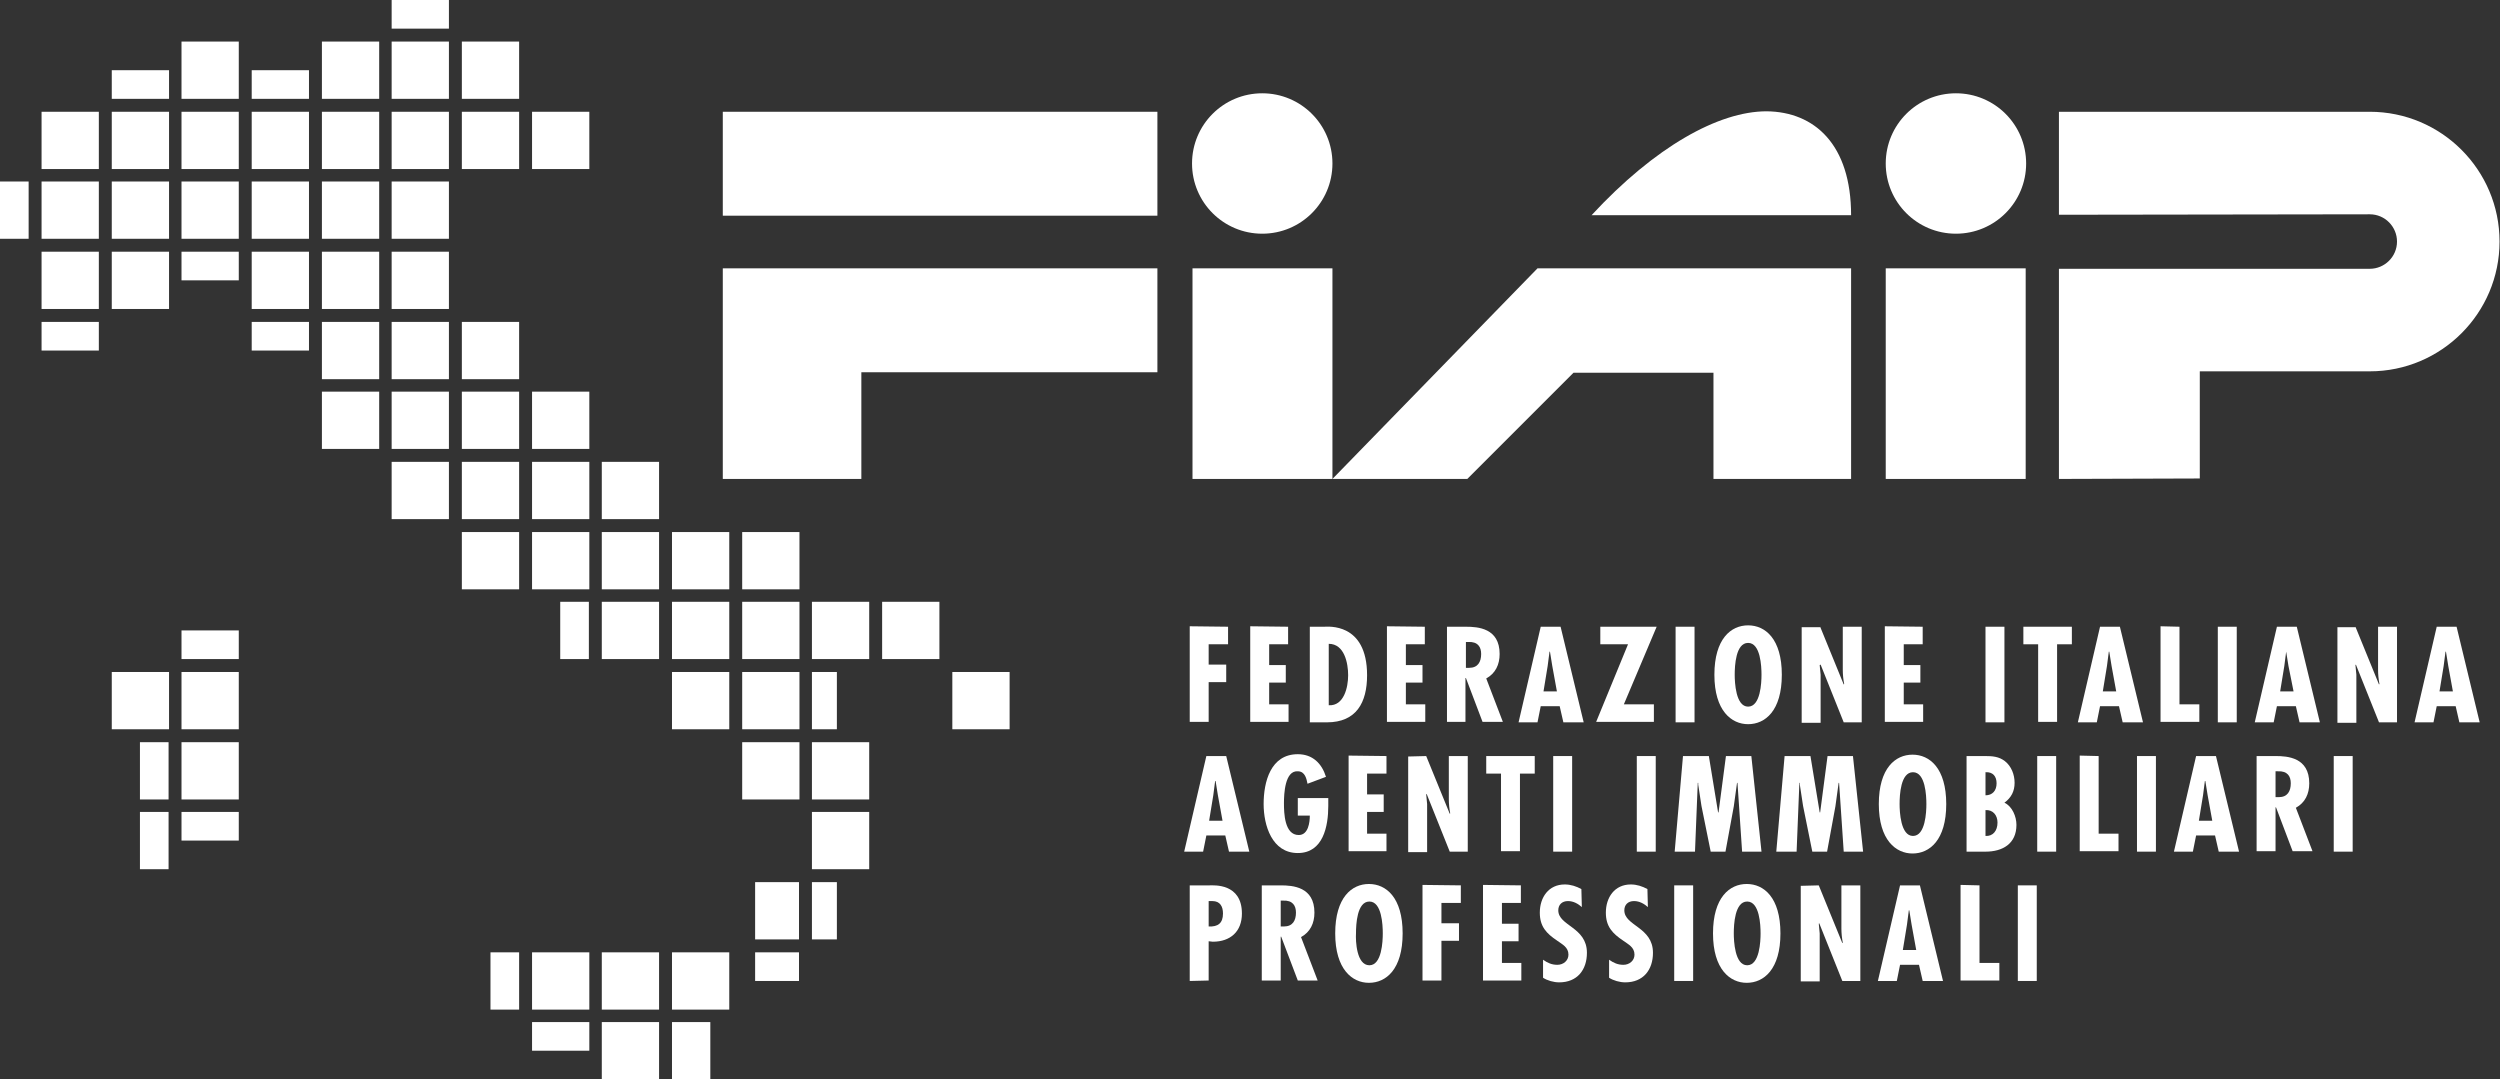 <?xml version="1.0" encoding="utf-8"?>
<!-- Generator: Adobe Illustrator 24.0.2, SVG Export Plug-In . SVG Version: 6.00 Build 0)  -->
<svg version="1.1" id="Livello_1" xmlns="http://www.w3.org/2000/svg" xmlns:xlink="http://www.w3.org/1999/xlink" x="0px" y="0px"
	 viewBox="0 0 541.3 233.7" style="enable-background:new 0 0 541.3 233.7;" xml:space="preserve">
<rect x="0" y="0" width="541.3" height="233.7" fill="#333333" stroke="none"/>
<style type="text/css">
	.st0{fill:#FFFFFF;}
</style>
<g id="Traccia">
</g>
<g id="Federazione">
</g>
<g id="FIAPA">
	<g>
		<rect x="24.2" y="15.2" class="st0" width="12.4" height="6.2"/>
		<rect x="39.3" y="9" class="st0" width="12.4" height="12.4"/>
		<rect x="54.5" y="15.2" class="st0" width="12.4" height="6.2"/>
		<rect x="69.7" y="9" class="st0" width="12.4" height="12.4"/>
		<rect x="84.8" y="9" class="st0" width="12.4" height="12.4"/>
		<rect x="84.8" class="st0" width="12.4" height="6.2"/>
		<rect x="100" y="9" class="st0" width="12.4" height="12.4"/>
		<rect x="9" y="24.2" class="st0" width="12.4" height="12.4"/>
		<rect x="24.2" y="24.2" class="st0" width="12.4" height="12.4"/>
		<rect x="39.3" y="24.2" class="st0" width="12.4" height="12.4"/>
		<rect x="54.5" y="24.2" class="st0" width="12.4" height="12.4"/>
		<rect x="69.7" y="24.2" class="st0" width="12.4" height="12.4"/>
		<rect x="84.8" y="24.2" class="st0" width="12.4" height="12.4"/>
		<rect x="100" y="24.2" class="st0" width="12.4" height="12.4"/>
		<rect x="115.2" y="24.2" class="st0" width="12.4" height="12.4"/>
		<rect x="9" y="39.3" class="st0" width="12.4" height="12.4"/>
		<rect y="39.3" class="st0" width="6.2" height="12.4"/>
		<rect x="24.2" y="39.3" class="st0" width="12.4" height="12.4"/>
		<rect x="39.3" y="39.3" class="st0" width="12.4" height="12.4"/>
		<rect x="54.5" y="39.3" class="st0" width="12.4" height="12.4"/>
		<rect x="69.7" y="39.3" class="st0" width="12.4" height="12.4"/>
		<rect x="84.8" y="39.3" class="st0" width="12.4" height="12.4"/>
		<rect x="9" y="54.5" class="st0" width="12.4" height="12.4"/>
		<rect x="24.2" y="54.5" class="st0" width="12.4" height="12.4"/>
		<rect x="39.3" y="54.5" class="st0" width="12.4" height="6.2"/>
		<rect x="54.5" y="54.5" class="st0" width="12.4" height="12.4"/>
		<rect x="69.7" y="54.5" class="st0" width="12.4" height="12.4"/>
		<rect x="84.8" y="54.5" class="st0" width="12.4" height="12.4"/>
		<rect x="9" y="69.7" class="st0" width="12.4" height="6.2"/>
		<rect x="54.5" y="69.7" class="st0" width="12.4" height="6.2"/>
		<rect x="69.7" y="69.7" class="st0" width="12.4" height="12.4"/>
		<rect x="84.8" y="69.7" class="st0" width="12.4" height="12.4"/>
		<rect x="100" y="69.7" class="st0" width="12.4" height="12.4"/>
		<rect x="69.7" y="84.8" class="st0" width="12.4" height="12.4"/>
		<rect x="84.8" y="84.8" class="st0" width="12.4" height="12.4"/>
		<rect x="100" y="84.8" class="st0" width="12.4" height="12.4"/>
		<rect x="115.2" y="84.8" class="st0" width="12.4" height="12.4"/>
		<rect x="84.8" y="100" class="st0" width="12.4" height="12.4"/>
		<rect x="100" y="100" class="st0" width="12.4" height="12.4"/>
		<rect x="115.2" y="100" class="st0" width="12.4" height="12.4"/>
		<rect x="130.3" y="100" class="st0" width="12.4" height="12.4"/>
		<rect x="100" y="115.2" class="st0" width="12.4" height="12.4"/>
		<rect x="115.2" y="115.2" class="st0" width="12.4" height="12.4"/>
		<rect x="130.3" y="115.2" class="st0" width="12.4" height="12.4"/>
		<rect x="145.5" y="115.2" class="st0" width="12.4" height="12.4"/>
		<rect x="160.7" y="115.2" class="st0" width="12.4" height="12.4"/>
		<rect x="39.3" y="136.5" class="st0" width="12.4" height="6.2"/>
		<rect x="121.3" y="130.3" class="st0" width="6.2" height="12.4"/>
		<rect x="130.3" y="130.3" class="st0" width="12.4" height="12.4"/>
		<rect x="145.5" y="130.3" class="st0" width="12.4" height="12.4"/>
		<rect x="160.7" y="130.3" class="st0" width="12.4" height="12.4"/>
		<rect x="175.8" y="130.3" class="st0" width="12.4" height="12.4"/>
		<rect x="191" y="130.3" class="st0" width="12.4" height="12.4"/>
		<rect x="24.2" y="145.5" class="st0" width="12.4" height="12.4"/>
		<rect x="39.3" y="145.5" class="st0" width="12.4" height="12.4"/>
		<rect x="145.5" y="145.5" class="st0" width="12.4" height="12.4"/>
		<rect x="160.7" y="145.5" class="st0" width="12.4" height="12.4"/>
		<rect x="175.8" y="145.5" class="st0" width="5.4" height="12.4"/>
		<rect x="206.2" y="145.5" class="st0" width="12.4" height="12.4"/>
		<rect x="30.3" y="160.7" class="st0" width="6.2" height="12.4"/>
		<rect x="39.3" y="160.7" class="st0" width="12.4" height="12.4"/>
		<rect x="160.7" y="160.7" class="st0" width="12.4" height="12.4"/>
		<rect x="175.8" y="160.7" class="st0" width="12.4" height="12.4"/>
		<rect x="30.3" y="175.8" class="st0" width="6.2" height="12.4"/>
		<rect x="39.3" y="175.8" class="st0" width="12.4" height="6.2"/>
		<rect x="175.8" y="175.8" class="st0" width="12.4" height="12.4"/>
		<rect x="163.5" y="191" class="st0" width="9.5" height="12.4"/>
		<rect x="175.8" y="191" class="st0" width="5.4" height="12.4"/>
		<rect x="106.2" y="206.2" class="st0" width="6.2" height="12.4"/>
		<rect x="115.2" y="206.2" class="st0" width="12.4" height="12.4"/>
		<rect x="130.3" y="206.2" class="st0" width="12.4" height="12.4"/>
		<rect x="145.5" y="206.2" class="st0" width="12.4" height="12.4"/>
		<rect x="163.5" y="206.2" class="st0" width="9.5" height="6.2"/>
		<rect x="115.2" y="221.3" class="st0" width="12.4" height="6.2"/>
		<rect x="130.3" y="221.3" class="st0" width="12.4" height="12.4"/>
		<rect x="145.5" y="221.3" class="st0" width="8.3" height="12.4"/>
		<g>
			<path class="st0" d="M265.9,135.7v3.8h-4.2v4.4h3.8v3.8h-3.8v8.6h-4.1v-20.7L265.9,135.7L265.9,135.7z"/>
			<path class="st0" d="M278.9,135.7v3.8h-4.1v4.5h3.6v3.8h-3.6v4.7h4.2v3.8h-8.3v-20.7L278.9,135.7L278.9,135.7z"/>
			<path class="st0" d="M283.6,156.4v-20.7h3.1c0.7,0,9.3-1,9.3,10.5c0,5.9-2.3,10.2-8.7,10.2H283.6z M291.9,146.2
				c0-2.6-0.8-6.8-4.2-6.8v13.3C291,152.9,291.9,148.8,291.9,146.2z"/>
			<path class="st0" d="M308.5,135.7v3.8h-4.1v4.5h3.6v3.8h-3.6v4.7h4.2v3.8h-8.3v-20.7L308.5,135.7L308.5,135.7z"/>
			<path class="st0" d="M313.3,156.4v-20.7h4.1c2.6,0,7.3,0.3,7.3,5.9c0,2.3-0.9,4.2-2.9,5.3l3.6,9.4H321l-3.6-9.5h-0.1v9.5h-4
				V156.4z M317.4,144.6h0.7c1.9,0,2.6-1.3,2.6-3c0-1.5-0.7-2.7-2.8-2.6h-0.5L317.4,144.6L317.4,144.6z"/>
			<path class="st0" d="M337.9,135.7l5,20.7h-4.4l-0.8-3.5h-4.1l-0.7,3.5h-4.1l4.8-20.7H337.9z M336.1,144.2l-0.5-3.1h-0.1l-0.4,3.1
				l-0.9,5.5h2.9L336.1,144.2z"/>
			<path class="st0" d="M358.7,135.7l-7.1,16.8h6.5v3.8h-12.5l6.9-16.8h-6v-3.8H358.7z"/>
			<path class="st0" d="M366.9,135.7v20.7h-4.1v-20.7H366.9z"/>
			<path class="st0" d="M385.8,146.1c0,7.8-3.6,10.7-7.3,10.7c-3.6,0-7.3-2.9-7.3-10.7s3.6-10.7,7.3-10.7
				C382.2,135.4,385.8,138.3,385.8,146.1z M378.5,153c2.7,0,2.9-5.2,2.9-6.9c0-1.8-0.2-6.9-2.9-6.9c-2.7,0-2.9,5-2.9,6.9
				C375.6,147.7,375.8,153,378.5,153z"/>
			<path class="st0" d="M394.1,135.7l5.1,12.5l0.1-0.1c-0.2-1-0.3-2.1-0.3-3.1v-9.3h4.1v20.7h-3.9l-5-12.5L394,144l0.2,2.1v0.9v9.5
				h-4.1v-20.7h4V135.7z"/>
			<path class="st0" d="M416.3,135.7v3.8h-4.1v4.5h3.6v3.8h-3.6v4.7h4.2v3.8h-8.3v-20.7L416.3,135.7L416.3,135.7z"/>
			<path class="st0" d="M434,135.7v20.7h-4.1v-20.7H434z"/>
			<path class="st0" d="M448.6,135.7v3.8h-3.2v16.8h-4.1v-16.8h-3.2v-3.8H448.6z"/>
			<path class="st0" d="M459,135.7l5,20.7h-4.4l-0.8-3.5h-4.1l-0.7,3.5h-4.1l4.8-20.7H459z M457.2,144.2l-0.5-3.1h-0.1l-0.4,3.1
				l-0.9,5.5h2.9L457.2,144.2z"/>
			<path class="st0" d="M471.9,135.7v16.8h4.3v3.8h-8.4v-20.7L471.9,135.7L471.9,135.7z"/>
			<path class="st0" d="M484.3,135.7v20.7h-4.1v-20.7H484.3z"/>
			<path class="st0" d="M497.3,135.7l5,20.7h-4.4l-0.8-3.5H493l-0.7,3.5h-4.1l4.8-20.7H497.3z M495.5,144.2l-0.5-3.1l0,0l-0.4,3.1
				l-0.9,5.5h2.9L495.5,144.2z"/>
			<path class="st0" d="M510,135.7l5.1,12.5l0.1-0.1c-0.2-1-0.3-2.1-0.3-3.1v-9.3h4.1v20.7h-3.9l-5-12.5L510,144l0.2,2.1v0.9v9.5
				h-4.1v-20.7h3.9V135.7z"/>
			<path class="st0" d="M531.9,135.7l5,20.7h-4.4l-0.8-3.5h-4.1l-0.7,3.5h-4.1l4.8-20.7H531.9z M530.1,144.2l-0.5-3.1h-0.1l-0.4,3.1
				l-0.9,5.5h2.9L530.1,144.2z"/>
			<path class="st0" d="M265.5,163.7l5,20.7h-4.4l-0.8-3.5h-4.1l-0.7,3.5h-4.1l4.8-20.7H265.5z M263.7,172.2l-0.5-3.1h-0.1l-0.4,3.1
				l-0.9,5.5h2.9L263.7,172.2z"/>
			<path class="st0" d="M287.6,172.9v1.6c0,4.4-1.1,10.2-6.6,10.2c-5.6,0-7.4-6-7.4-10.6c0-4.8,1.5-10.8,7.4-10.8
				c3.2,0,5.2,2,6.1,4.9l-4,1.5c-0.2-1-0.5-2.7-2.1-2.7c-2.8-0.2-3,4.9-3,6.9c0,2.1,0.1,6.9,3.2,6.9c2.1,0,2.4-2.8,2.4-4.2H281v-3.8
				h6.6V172.9z"/>
			<path class="st0" d="M300.2,163.7v3.8H296v4.5h3.6v3.8H296v4.7h4.2v3.8H292v-20.7L300.2,163.7L300.2,163.7z"/>
			<path class="st0" d="M308.8,163.7l5.1,12.5l0.1-0.1c-0.2-1-0.3-2.1-0.3-3.1v-9.3h4.1v20.7h-3.9l-5-12.5l-0.1,0.1l0.2,2.1v0.9v9.5
				h-4.1v-20.7L308.8,163.7L308.8,163.7z"/>
			<path class="st0" d="M332.3,163.7v3.8h-3.2v16.8H325v-16.8h-3.2v-3.8H332.3z"/>
			<path class="st0" d="M340.4,163.7v20.7h-4.1v-20.7H340.4z"/>
			<path class="st0" d="M358.5,163.7v20.7h-4.1v-20.7H358.5z"/>
			<path class="st0" d="M370,163.7l2,12.2h0.1l1.6-12.2h5.5l2.2,20.7h-4.2l-1-14.9h-0.1l-0.7,5.1l-1.8,9.8h-3.2l-2-9.9l-0.7-4.6
				v-0.4h-0.1l-0.6,14.9h-4.4l1.8-20.7L370,163.7L370,163.7z"/>
			<path class="st0" d="M392,163.7l2,12.2h0.1l1.6-12.2h5.5l2.2,20.7h-4.2l-1-14.9h-0.1l-0.7,5.1l-1.8,9.8h-3.2l-2-9.9l-0.7-4.6
				v-0.4h-0.1l-0.6,14.9h-4.4l1.8-20.7L392,163.7L392,163.7z"/>
			<path class="st0" d="M421.4,174.1c0,7.8-3.6,10.7-7.3,10.7c-3.6,0-7.3-2.9-7.3-10.7s3.6-10.7,7.3-10.7
				C417.8,163.4,421.4,166.3,421.4,174.1z M414.2,181c2.7,0,2.9-5.2,2.9-6.9c0-1.8-0.2-6.9-2.9-6.9c-2.7,0-2.9,5-2.9,6.9
				C411.3,175.7,411.5,181,414.2,181z"/>
			<path class="st0" d="M425.8,184.4v-20.7h4c1.6,0,3,0.1,4.3,1.1c1.4,1.1,2.1,2.9,2.1,4.7s-0.7,3.2-2.2,4.3c1.7,0.8,2.6,3,2.6,4.8
				c0,4.1-3,5.8-6.7,5.8L425.8,184.4L425.8,184.4z M429.9,167.2v5c1.5,0,2.4-1,2.4-2.6C432.3,168.1,431.5,167.1,429.9,167.2z
				 M429.9,175.4v5.6c1.6,0.1,2.6-1.1,2.6-2.9C432.5,176.5,431.5,175.3,429.9,175.4z"/>
			<path class="st0" d="M445.2,163.7v20.7h-4.1v-20.7H445.2z"/>
			<path class="st0" d="M454.4,163.7v16.8h4.3v3.8h-8.4v-20.7L454.4,163.7L454.4,163.7z"/>
			<path class="st0" d="M466.8,163.7v20.7h-4.1v-20.7H466.8z"/>
			<path class="st0" d="M479.8,163.7l5,20.7h-4.4l-0.8-3.5h-4.1l-0.7,3.5h-4.1l4.8-20.7H479.8z M478,172.2l-0.5-3.1h-0.1l-0.4,3.1
				l-0.9,5.5h2.9L478,172.2z"/>
			<path class="st0" d="M488.6,184.4v-20.7h4.1c2.6,0,7.3,0.3,7.3,5.9c0,2.3-0.9,4.2-2.9,5.3l3.6,9.4h-4.3l-3.6-9.5h-0.1v9.5h-4.1
				V184.4z M492.7,172.6h0.7c1.9,0,2.6-1.3,2.6-3c0-1.5-0.7-2.7-2.8-2.6h-0.5L492.7,172.6L492.7,172.6z"/>
			<path class="st0" d="M509.4,163.7v20.7h-4.1v-20.7H509.4z"/>
			<path class="st0" d="M257.6,212.4v-20.7h4.3c0.9,0,7-0.5,7,6.1c0,3.9-2.5,6.1-6.3,6.1l-0.9-0.1v8.5L257.6,212.4L257.6,212.4z
				 M261.7,200.6c2,0.1,3.1-0.7,3.1-2.8c0-1.5-0.6-2.7-2.3-2.7h-0.8L261.7,200.6L261.7,200.6z"/>
			<path class="st0" d="M273.2,212.4v-20.7h4.1c2.6,0,7.3,0.3,7.3,5.9c0,2.3-0.9,4.2-2.9,5.3l3.6,9.4H281l-3.6-9.5h-0.1v9.5h-4.1
				L273.2,212.4L273.2,212.4z M277.3,200.6h0.7c1.9,0,2.6-1.3,2.6-3c0-1.5-0.7-2.7-2.8-2.6h-0.5L277.3,200.6L277.3,200.6z"/>
			<path class="st0" d="M303.7,202.1c0,7.8-3.6,10.7-7.3,10.7c-3.6,0-7.3-2.9-7.3-10.7s3.6-10.7,7.3-10.7
				C300.1,191.4,303.7,194.3,303.7,202.1z M296.5,209c2.7,0,2.9-5.2,2.9-6.9c0-1.8-0.2-6.9-2.9-6.9c-2.7,0-2.9,5-2.9,6.9
				C293.5,203.7,293.7,209,296.5,209z"/>
			<path class="st0" d="M316.3,191.7v3.8h-4.2v4.4h3.8v3.8h-3.8v8.6H308v-20.7L316.3,191.7L316.3,191.7z"/>
			<path class="st0" d="M329.3,191.7v3.8h-4.1v4.5h3.6v3.8h-3.6v4.7h4.2v3.8h-8.3v-20.7L329.3,191.7L329.3,191.7z"/>
			<path class="st0" d="M342.5,196.4c-0.8-0.7-1.8-1.3-3-1.3c-1.3,0-2.1,0.8-2.1,2c0,3.4,6.2,3.6,6.2,9.2c0,3.7-2.1,6.4-6,6.4
				c-1.2,0-2.6-0.4-3.5-1v-3.9c1,0.7,1.9,1.1,3.1,1.1c1.3,0,2.4-0.9,2.4-2.2c0-1.6-1.3-2.2-2.4-3c-2.4-1.6-3.8-3.1-3.8-6.1
				c0-3.3,1.9-6.1,5.4-6.1c1.3,0,2.5,0.4,3.6,1L342.5,196.4L342.5,196.4z"/>
			<path class="st0" d="M356.8,196.4c-0.8-0.7-1.8-1.3-3-1.3c-1.3,0-2.1,0.8-2.1,2c0,3.4,6.2,3.6,6.2,9.2c0,3.7-2.1,6.4-6,6.4
				c-1.2,0-2.6-0.4-3.5-1v-3.9c1,0.7,1.9,1.1,3.1,1.1c1.3,0,2.4-0.9,2.4-2.2c0-1.6-1.3-2.2-2.4-3c-2.4-1.6-3.8-3.1-3.8-6.1
				c0-3.3,1.9-6.1,5.4-6.1c1.3,0,2.5,0.4,3.6,1L356.8,196.4L356.8,196.4z"/>
			<path class="st0" d="M366.6,191.7v20.7h-4.1v-20.7H366.6z"/>
			<path class="st0" d="M385.5,202.1c0,7.8-3.6,10.7-7.3,10.7c-3.6,0-7.3-2.9-7.3-10.7s3.6-10.7,7.3-10.7
				C381.9,191.4,385.5,194.3,385.5,202.1z M378.3,209c2.7,0,2.9-5.2,2.9-6.9c0-1.8-0.2-6.9-2.9-6.9c-2.7,0-2.9,5-2.9,6.9
				C375.4,203.7,375.6,209,378.3,209z"/>
			<path class="st0" d="M393.8,191.7l5.1,12.5l0.1-0.1c-0.2-1-0.3-2.1-0.3-3.1v-9.3h4.1v20.7h-3.9l-5-12.5l-0.1,0.1l0.2,2.1v0.9v9.5
				h-4.1v-20.7L393.8,191.7L393.8,191.7z"/>
			<path class="st0" d="M415.7,191.7l5,20.7h-4.4l-0.8-3.5h-4.1l-0.7,3.5h-4.1l4.8-20.7H415.7z M413.9,200.2l-0.5-3.1h-0.1l-0.4,3.1
				l-0.9,5.5h2.9L413.9,200.2z"/>
			<path class="st0" d="M428.6,191.7v16.8h4.3v3.8h-8.4v-20.7L428.6,191.7L428.6,191.7z"/>
			<path class="st0" d="M441,191.7v20.7h-4.1v-20.7H441z"/>
		</g>
		<polygon class="st0" points="250.6,80.6 186.5,80.6 186.5,103.7 156.5,103.7 156.5,80.6 156.5,58.1 250.6,58.1 		"/>
		<rect x="156.5" y="24.2" class="st0" width="94.1" height="22.5"/>
		<path class="st0" d="M288.5,35.4c0,8.4-6.8,15.2-15.2,15.2c-8.4,0-15.2-6.8-15.2-15.2s6.8-15.2,15.2-15.2S288.5,27,288.5,35.4z"/>
		<rect x="258.2" y="58.1" class="st0" width="30.3" height="45.6"/>
		<path class="st0" d="M438.7,35.4c0,8.4-6.8,15.2-15.2,15.2c-8.4,0-15.2-6.8-15.2-15.2s6.8-15.2,15.2-15.2
			C431.9,20.2,438.7,27,438.7,35.4z"/>
		<rect x="408.3" y="58.1" class="st0" width="30.3" height="45.6"/>
		<polygon class="st0" points="332.9,58.1 400.8,58.1 400.8,103.7 371,103.7 371,80.7 340.7,80.7 317.7,103.7 288.5,103.7 		"/>
		<path class="st0" d="M400.8,46.6h-56.2c13.7-14.8,27.5-22.5,37.9-22.5C392.9,24.2,400.8,31.3,400.8,46.6z"/>
		<path class="st0" d="M445.8,103.7V58.2h67.3c3.2,0,5.9-2.6,5.9-5.9c0-3.2-2.6-5.9-5.9-5.9l-67.3,0.1V24.2h67.3
			c15.5,0,28.1,12.6,28.1,28.1s-12.6,28.1-28.1,28.1h-36.8v23.2L445.8,103.7L445.8,103.7z"/>
	</g>
</g>
</svg>
